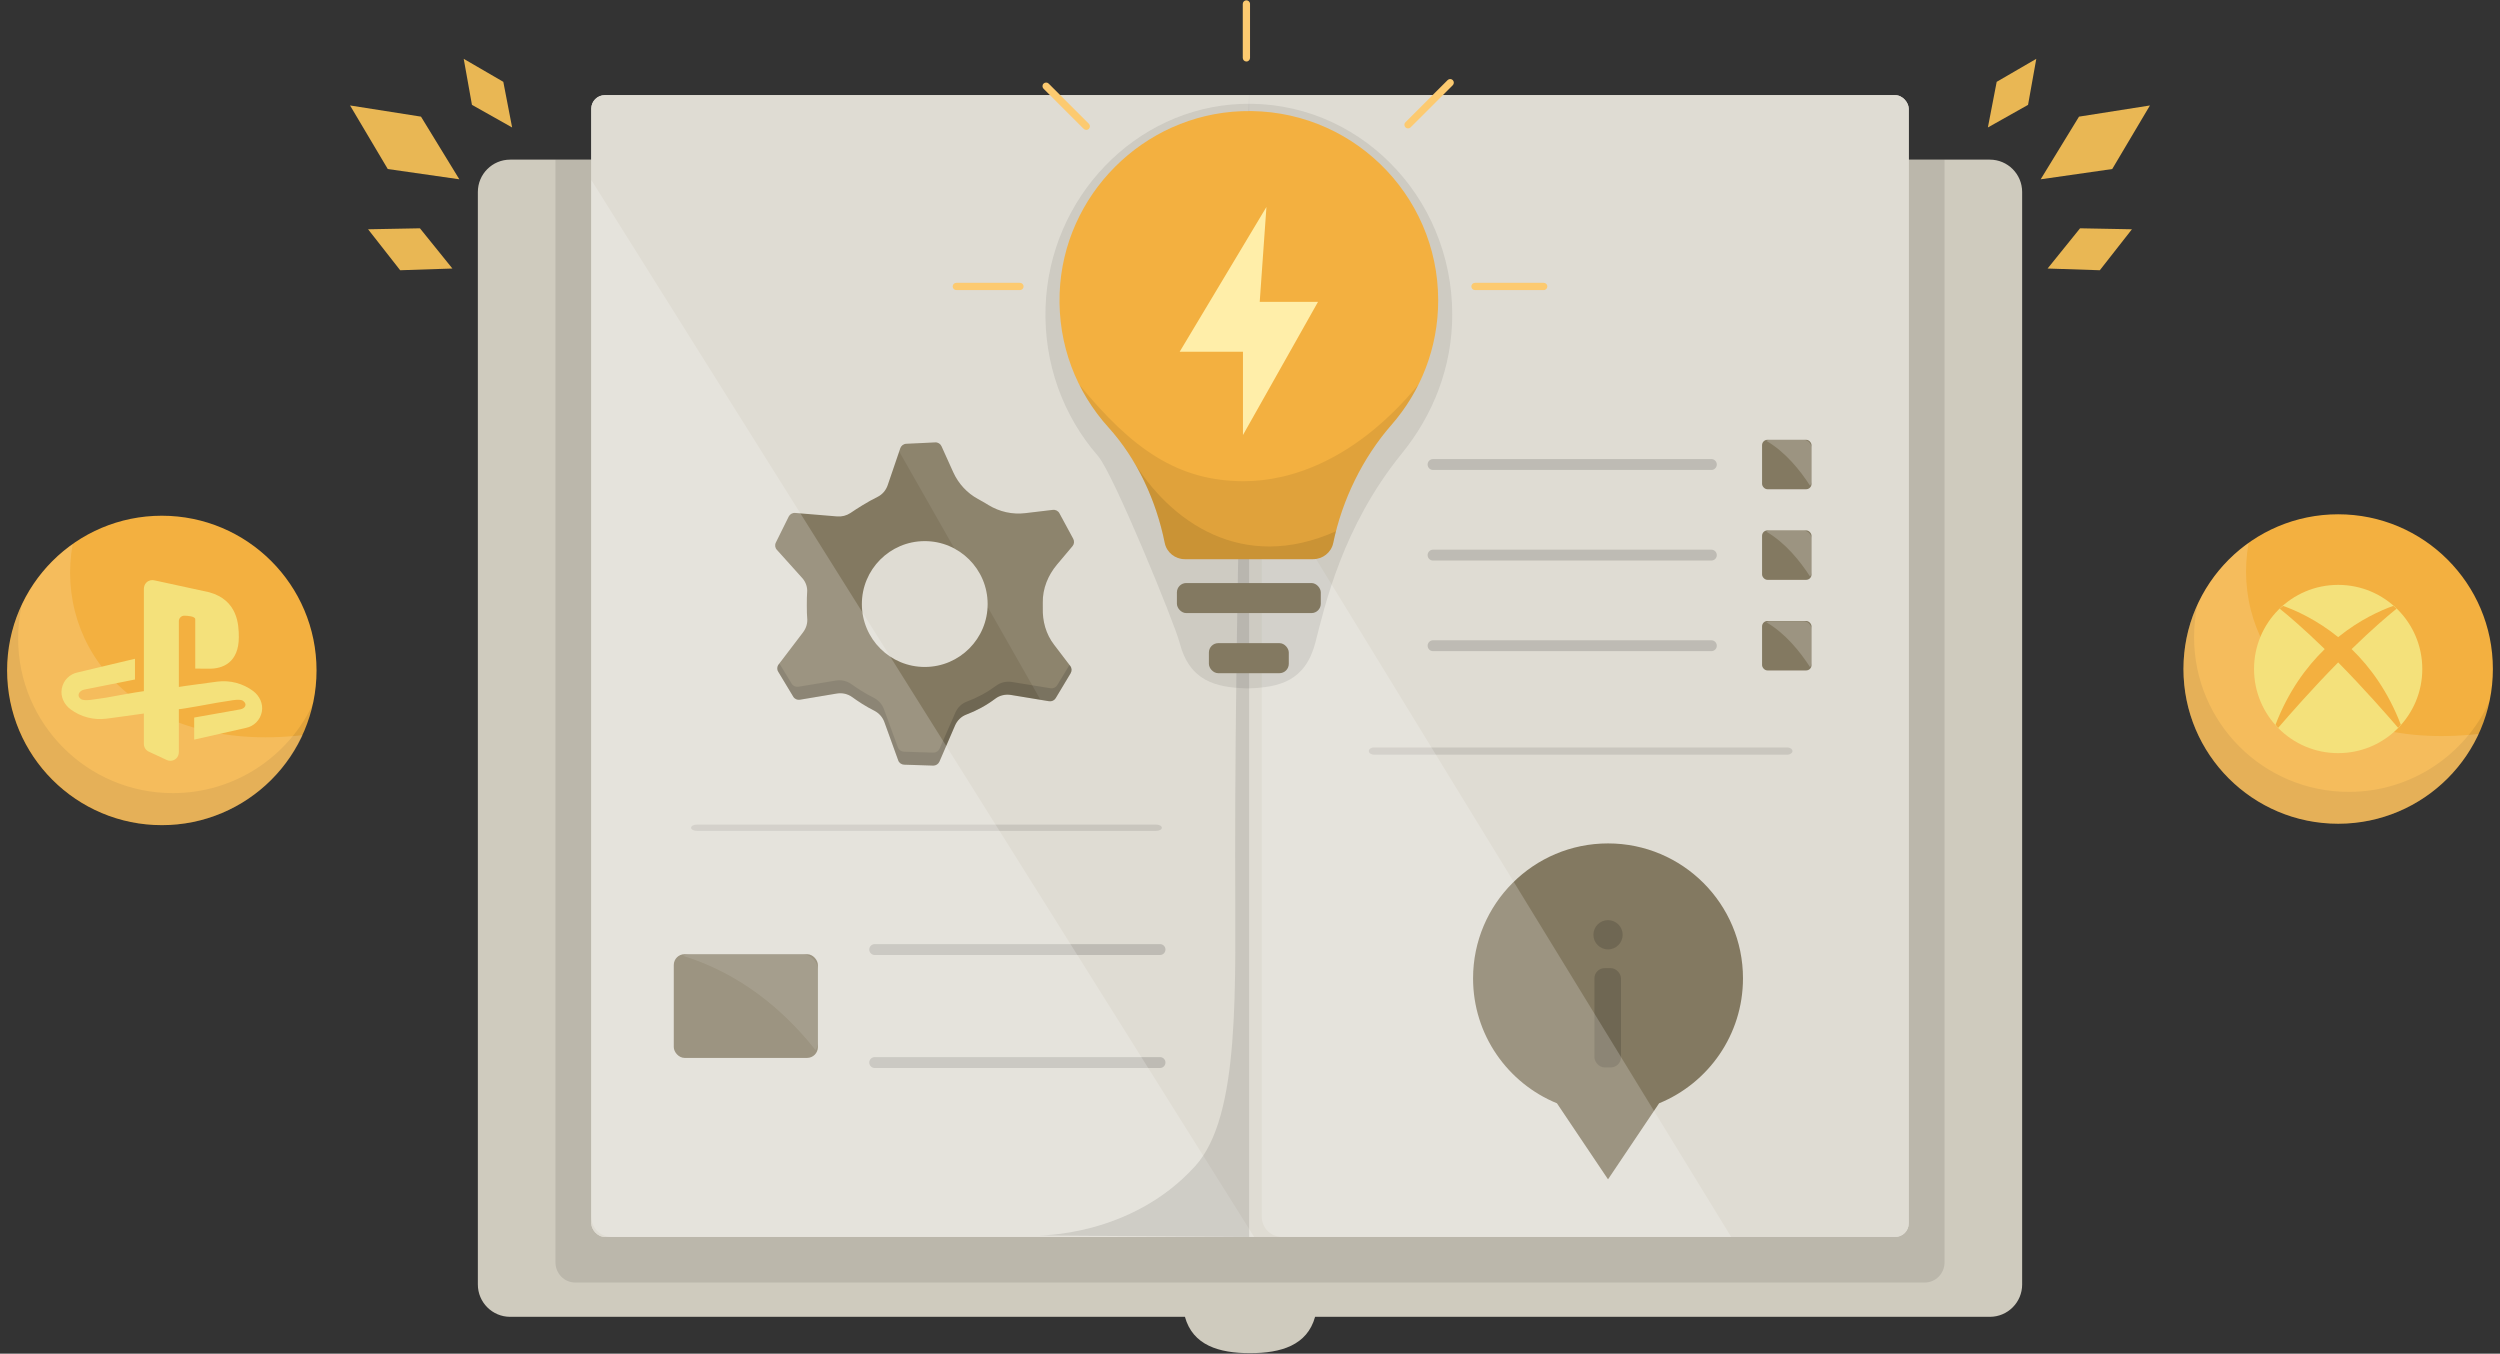 <?xml version="1.0" encoding="UTF-8"?><svg xmlns="http://www.w3.org/2000/svg" viewBox="0 0 923.431 500"><rect x="0" y="0" width="923.431" height="500" fill="#333333" stroke="none"/><g id="a"><path d="M734.985,58.964H188.446c-6.594,0-11.939,5.345-11.939,11.939V474.461c0,6.594,5.345,11.939,11.939,11.939h249.231c2.925,10.541,12.566,13.415,24.039,13.415s21.113-2.874,24.039-13.415h249.231c6.594,0,11.939-5.345,11.939-11.939V70.903c0-6.594-5.345-11.939-11.939-11.939Z" style="fill:#cfcbbe;"/><path d="M205.17,58.964V466.267c0,4.121,3.27,7.462,7.304,7.462h498.484c4.034,0,7.304-3.341,7.304-7.462V58.964H205.17Z" style="opacity:.1;"/><rect x="218.402" y="35.146" width="486.627" height="421.744" rx="5" ry="5" style="fill:#dfdcd3;"/><rect x="218.402" y="35.146" width="486.627" height="421.744" rx="5" ry="5" style="fill:#dfdcd3;"/><g><path d="M396.155,201.733c.63-.766,.736-1.835,.276-2.685l-5.112-9.455c-.461-.871-1.422-1.37-2.404-1.258l-10.187,1.209c-4.755,.582-9.537-.495-13.625-2.993-1.246-.76-2.579-1.542-3.869-2.236-4.043-2.192-7.218-5.674-9.128-9.857-1.45-3.203-2.899-6.407-4.349-9.632-.395-.894-1.314-1.458-2.295-1.412l-10.734,.512c-.982,.046-1.853,.704-2.177,1.621-1.017,3.014-3.31,9.698-4.673,13.695-.649,1.879-1.975,3.432-3.762,4.31-3.53,1.712-7.602,4.321-10.02,5.965-1.437,.943-3.16,1.384-4.884,1.236l-15.496-1.285c-.982-.084-1.919,.442-2.375,1.316l-4.772,9.637c-.434,.874-.3,1.943,.379,2.661l9.37,10.424c1.336,1.48,2.018,3.463,1.805,5.45-.148,1.593-.151,7.768,.028,9.252,.224,1.92-.36,3.82-1.533,5.372l-9.02,11.853c-.609,.787-.671,1.857-.145,2.684l5.548,9.214c.504,.849,1.466,1.283,2.447,1.127l13.674-2.288c1.985-.333,4.037,.141,5.655,1.314,2.056,1.499,5.007,3.455,8.132,5.016,1.748,.889,3.106,2.391,3.766,4.244l5.104,14.124c.33,.937,1.205,1.546,2.187,1.586l10.737,.339c.982,.019,1.875-.551,2.287-1.447l5.765-13.349c.802-1.857,2.281-3.345,4.177-4.049,3.814-1.43,7.452-3.426,10.783-5.924,1.611-1.205,3.683-1.647,5.691-1.326l14.081,2.315c.982,.15,1.941-.289,2.462-1.142l5.515-9.203c.499-.853,.453-1.922-.161-2.705l-5.958-7.816c-2.979-3.875-4.325-8.693-4.164-13.582,.02-.458-.005-1.767-.006-1.964-.103-5.149,1.934-10.109,5.239-14.046l5.74-6.825Zm-54.505,44.623c-12.839,.038-23.262-10.343-23.3-23.162-.038-12.839,10.323-23.282,23.162-23.32,12.839-.038,23.262,10.343,23.3,23.181,.038,12.819-10.323,23.262-23.162,23.3Z" style="fill:#837961;"/><path d="M395.04,245.618l-4.522,7.458c-.527,.853-1.497,1.292-2.491,1.142l-14.246-2.315c-2.032-.321-4.128,.121-5.758,1.326-3.37,2.497-7.051,4.494-10.91,5.924-1.918,.704-3.415,2.192-4.226,4.049l-5.832,13.349c-.417,.896-1.32,1.466-2.314,1.447l-10.863-.339c-.994-.041-1.879-.649-2.212-1.586l-5.164-14.124c-.668-1.853-2.041-3.354-3.81-4.244-3.162-1.562-6.148-3.517-8.227-5.016-1.637-1.173-3.714-1.647-5.722-1.314l-13.835,2.288c-.993,.156-1.966-.278-2.476-1.127l-4.552-7.472-.282,.371c-.609,.787-.671,1.857-.145,2.684l5.548,9.214c.504,.849,1.466,1.283,2.447,1.127l13.674-2.288c1.985-.333,4.037,.141,5.655,1.314,2.056,1.499,5.007,3.455,8.132,5.016,1.748,.889,3.106,2.391,3.766,4.244l5.104,14.124c.33,.937,1.205,1.546,2.187,1.586l10.737,.339c.982,.019,1.875-.551,2.287-1.447l5.765-13.349c.802-1.857,2.281-3.345,4.177-4.049,3.814-1.43,7.452-3.426,10.783-5.924,1.611-1.205,3.683-1.647,5.691-1.326l14.081,2.315c.982,.15,1.941-.289,2.462-1.142l5.515-9.203c.499-.852,.453-1.922-.161-2.705l-.264-.347Z" style="opacity:.15;"/><path d="M391.318,189.593c-.461-.871-1.422-1.37-2.404-1.258l-10.187,1.209c-4.755,.581-9.537-.495-13.625-2.993-1.246-.76-2.579-1.542-3.869-2.236-4.043-2.192-7.218-5.674-9.128-9.857-1.45-3.203-2.899-6.407-4.349-9.632-.395-.894-1.313-1.458-2.295-1.412l-10.734,.512c-.982,.047-1.853,.704-2.177,1.621-.121,.359-.261,.773-.415,1.225l20.396,35.843c7.289,3.905,12.254,11.588,12.28,20.441,.001,.368-.009,.733-.024,1.097l19.543,34.343,3.159,.519c.982,.15,1.941-.289,2.462-1.142l5.515-9.203c.499-.853,.453-1.922-.161-2.705l-5.958-7.816c-2.979-3.875-4.325-8.693-4.165-13.582,.02-.458-.005-1.767-.006-1.964-.103-5.149,1.934-10.109,5.239-14.046l5.74-6.825c.63-.766,.737-1.835,.276-2.685l-5.112-9.455Z" style="fill:#fff; opacity:.08;"/></g><path d="M426.996,306.912h-169.571c-1.192,0-2.158-.522-2.158-1.168s.966-1.168,2.158-1.168h169.571c1.192,0,2.158,.522,2.158,1.168s-.966,1.168-2.158,1.168Z" style="opacity:.1;"/><path d="M660.14,276.082h-152.598c-1.073,0-1.942,.6-1.942,1.341s.868,1.341,1.942,1.341h152.598c1.073,0,1.942-.6,1.942-1.341s-.868-1.341-1.942-1.341Z" style="opacity:.1;"/><path d="M323.092,352.748h105.385c1.111,0,2.011-.901,2.011-2.011s-.9-2.011-2.011-2.011h-105.385c-1.111,0-2.011,.901-2.011,2.011s.9,2.011,2.011,2.011Z" style="opacity:.15;"/><path d="M428.477,390.465h-105.385c-1.111,0-2.011,.901-2.011,2.011s.9,2.011,2.011,2.011h105.385c1.111,0,2.011-.901,2.011-2.011s-.9-2.011-2.011-2.011Z" style="opacity:.15;"/><rect x="248.874" y="352.448" width="53.239" height="38.318" rx="4" ry="4" style="fill:#837961;"/><g><rect x="650.858" y="162.443" width="18.274" height="18.274" rx="2" ry="2" style="fill:#837961;"/><path d="M666.147,162.443h-12.305c-.521,0-1.003,.145-1.429,.379,7.038,4.101,12.497,10.873,16.183,16.61,.336-.483,.535-1.067,.535-1.699v-12.305c0-1.648-1.336-2.985-2.985-2.985Z" style="fill:#fff; opacity:.2;"/></g><g><rect x="650.858" y="195.908" width="18.274" height="18.274" rx="2" ry="2" style="fill:#837961;"/><path d="M666.147,195.986h-12.305c-.521,0-1.003,.145-1.429,.379,7.038,4.101,12.497,10.873,16.183,16.61,.336-.483,.535-1.067,.535-1.699v-12.305c0-1.648-1.336-2.985-2.985-2.985Z" style="fill:#fff; opacity:.2;"/></g><g><rect x="650.858" y="229.372" width="18.274" height="18.274" rx="2" ry="2" style="fill:#837961;"/><path d="M529.334,173.591h102.794c1.11,0,2.011-.9,2.011-2.011s-.901-2.011-2.011-2.011h-102.794c-1.11,0-2.011,.9-2.011,2.011s.901,2.011,2.011,2.011Z" style="opacity:.15;"/><path d="M632.127,203.033h-102.794c-1.11,0-2.011,.9-2.011,2.011s.901,2.011,2.011,2.011h102.794c1.11,0,2.011-.9,2.011-2.011s-.901-2.011-2.011-2.011Z" style="opacity:.15;"/><path d="M632.127,236.498h-102.794c-1.11,0-2.011,.9-2.011,2.011s.901,2.011,2.011,2.011h102.794c1.11,0,2.011-.9,2.011-2.011s-.901-2.011-2.011-2.011Z" style="opacity:.15;"/><path d="M666.147,229.453h-12.305c-.521,0-1.003,.145-1.429,.379,7.038,4.101,12.497,10.873,16.183,16.61,.336-.483,.535-1.067,.535-1.699v-12.305c0-1.648-1.336-2.985-2.985-2.985Z" style="fill:#fff; opacity:.2;"/></g><path d="M643.81,361.384c0-27.531-22.318-49.849-49.849-49.849-27.531,0-49.849,22.318-49.849,49.849,0,20.852,12.809,38.705,30.983,46.143l18.866,28.086,18.866-28.086c18.174-7.439,30.983-25.291,30.983-46.143Z" style="fill:#837961;"/><g><rect x="588.931" y="357.599" width="9.825" height="36.681" rx="3.782" ry="3.782" style="opacity:.15;"/><circle cx="593.961" cy="345.28" r="5.404" style="opacity:.15;"/></g><path d="M296.143,352.448h-41.299c-.93,0-1.798,.231-2.583,.61,15.606,4.81,33.178,14.902,48.976,34.813,.545-.901,.877-1.945,.877-3.074v-26.379c0-3.297-2.673-5.97-5.97-5.97Z" style="fill:#fff; opacity:.1;"/><path d="M218.402,66.464V449.428c0,4.121,3.341,7.462,7.462,7.462h237.381L218.402,66.464Z" style="fill:#fff; opacity:.2;"/><path d="M466.067,173.753V449.428c0,4.121,3.341,7.462,7.462,7.462h165.925L466.067,173.753Z" style="fill:#fff; opacity:.2;"/><path d="M461.391,456.89V35.146h-.043c-.218,27.21-5.123,165.251-5.123,280.789,0,49.133,2.089,96.176-14.738,114.775-23.893,26.408-58.453,25.641-58.453,25.641l78.357,.539Z" style="opacity:.1;"/></g><g id="b"><path d="M460.387,.119c-.741,0-1.341,.6-1.341,1.341V21.383c0,.741,.6,1.341,1.341,1.341s1.341-.6,1.341-1.341V1.46c0-.741-.6-1.341-1.341-1.341Z" style="fill:#fcca70;"/><path d="M534.717,29.583l-15.581,15.566c-.524,.524-.524,1.372,0,1.896,.262,.263,.605,.394,.948,.394s.686-.131,.948-.392l15.581-15.566c.524-.524,.524-1.372,0-1.896-.524-.525-1.372-.524-1.896-.001Z" style="fill:#fcca70;"/><path d="M387.355,30.882c-.523-.523-1.372-.524-1.896,.001-.523,.524-.523,1.373,.001,1.896l14.835,14.819c.261,.261,.604,.392,.947,.392s.687-.131,.949-.394c.523-.524,.523-1.373-.001-1.896l-14.835-14.819Z" style="fill:#fcca70;"/><path d="M570.199,104.469h-25.385c-.741,0-1.341,.6-1.341,1.341s.6,1.341,1.341,1.341h25.385c.741,0,1.341-.6,1.341-1.341s-.6-1.341-1.341-1.341Z" style="fill:#fcca70;"/><path d="M376.738,104.469h-23.506c-.741,0-1.341,.6-1.341,1.341s.6,1.341,1.341,1.341h23.506c.741,0,1.341-.6,1.341-1.341s-.6-1.341-1.341-1.341Z" style="fill:#fcca70;"/><g><path d="M536.42,116.202c0-44.015-35.234-79.501-78.064-77.812-38.958,1.537-70.69,34.454-72.144,74.833-.765,21.239,6.687,40.661,19.317,55.143,5.742,6.584,28.327,61.863,30.151,68.916,3.723,14.396,13.371,16.597,24.76,16.997h.681c11.389-.401,21.037-2.601,24.76-16.997,3.456-13.365,9.922-42.724,31.982-69.863,11.298-13.899,18.558-31.6,18.558-51.217Z" style="opacity:.08;"/><path d="M531.227,110.957c0-39.532-32.799-71.403-72.669-69.886-36.265,1.38-65.804,30.945-67.157,67.211-.712,19.075,6.225,36.519,17.982,49.526,10.68,11.815,17.681,27.032,20.843,42.733,.707,3.513,3.854,6.003,7.438,6.003h47.318c3.584,0,6.746-2.473,7.474-5.983,3.299-15.924,10.88-31.47,21.496-43.604,10.755-12.293,17.275-28.382,17.275-46Z" style="fill:#f3b040;"/><rect x="434.717" y="215.357" width="53.144" height="11.101" rx="3.457" ry="3.457" style="fill:#837961;"/><rect x="446.534" y="237.559" width="29.51" height="11.101" rx="3.457" ry="3.457" style="fill:#837961;"/><polygon points="467.787 76.447 435.743 129.919 459.114 129.919 459.114 160.688 486.835 111.501 465.305 111.501 467.787 76.447" style="fill:#ffeea9;"/><path d="M437.664,206.545h47.318c3.584,0,6.747-2.473,7.474-5.983,.301-1.451,.649-2.897,1.02-4.339-34.331,15.405-61.361-3.139-75.531-27.009,5.945,9.534,10.063,20.309,12.282,31.328,.707,3.513,3.855,6.003,7.438,6.003Z" style="opacity:.1;"/></g><path d="M523.967,141.988c-23.164,28.113-47.419,35.759-64.481,35.759-24.314,0-41.206-11.747-60.819-35.659,2.857,5.729,6.466,11.019,10.716,15.721,10.68,11.815,17.681,27.032,20.843,42.733,.707,3.514,3.854,6.003,7.439,6.003h47.318c3.584,0,6.746-2.473,7.474-5.983,3.299-15.924,10.88-31.47,21.496-43.604,3.949-4.514,7.322-9.544,10.016-14.97Z" style="opacity:.08;"/></g><g id="c"><circle cx="59.773" cy="247.641" r="57.148" style="fill:#f3b040;"/><path d="M63.839,292.958c-31.562,0-57.148-25.586-57.148-57.148,0-4.144,.452-8.18,1.289-12.073-3.336,7.257-5.21,15.324-5.21,23.834,0,31.562,25.586,57.148,57.148,57.148,27.418,0,50.316-19.313,55.859-45.075-9.036,19.657-28.886,33.314-51.938,33.314Z" style="opacity:.08;"/><path d="M59.918,304.719c22.994,0,42.804-13.588,51.871-33.165-61.164,6.878-91.814-32.326-84.945-70.574-14.564,10.357-24.075,27.358-24.075,46.591,0,31.562,25.586,57.148,57.148,57.148Z" style="fill:#fff; opacity:.15;"/><path d="M93.468,255.216c-3.763-2.79-8.53-4.047-13.188-3.447,0,0-14.046,1.868-14.217,1.971v-24.308c0-1.11,.9-2.011,2.011-2.011s4.043,.196,4.043,1.307v18.238l4.686,.021c5.595,.213,11.407-2.378,11.407-11.627,0-4.548-.326-13.683-10.955-16.602l-20.144-4.381c-1.086-.297-2.232-.003-3.054,.813-.618,.613-.913,1.483-.913,2.354v37.748c-2.157,.227-14.014,2.412-14.014,2.412-3.97,.512-7.877,1.474-9.277,.486-1.708-1.205-.558-3.116,1.246-3.472l18.755-3.733v-7.655l-21.099,5.021c-3.024,.595-5.331,2.898-5.924,5.957-.572,2.954,.828,5.91,3.245,7.702,3.763,2.79,8.53,4.047,13.188,3.447,0,0,11.737-1.561,13.879-1.907v11.239c0,1.221,.708,2.331,1.815,2.845l6.641,3.088c.424,.198,.876,.296,1.327,.296,.8,0,1.593-.308,2.213-.915,.622-.609,.923-1.477,.923-2.348l-0-15.809c.28,.168,14.352-2.425,14.352-2.425,3.97-.512,7.948-1.649,9.348-.661,1.708,1.205,.837,2.8-.966,3.156l-17.074,3.029v8.146l19.066-4.317c3.024-.595,5.332-2.898,5.924-5.957,.572-2.954-.828-5.91-3.245-7.702Z" style="fill:#f4e17b;"/></g><g id="d"><circle cx="863.654" cy="247.112" r="57.148" style="fill:#f3b040;"/><path d="M867.575,292.499c-31.562,0-57.148-25.586-57.148-57.148,0-4.144,.452-8.18,1.289-12.073-3.336,7.257-5.21,15.324-5.21,23.834,0,31.562,25.586,57.148,57.148,57.148,27.418,0,50.316-19.313,55.859-45.075-9.036,19.657-28.886,33.314-51.938,33.314Z" style="opacity:.08;"/><path d="M863.654,304.26c22.994,0,42.804-13.588,51.871-33.165-61.164,6.878-91.814-32.326-84.945-70.574-14.564,10.357-24.075,27.358-24.075,46.591,0,31.562,25.586,57.148,57.148,57.148Z" style="fill:#fff; opacity:.15;"/><g><circle cx="863.654" cy="247.112" r="31.074" style="fill:#f4e17b;"/><path d="M841.489,268.851c4.049-4.712,12.686-14.572,22.166-24.178,9.48,9.606,18.116,19.466,22.165,24.178,.357-.364,.634-.798,.973-1.18-4.714-12.26-11.337-21.283-18.171-27.914,7.809-7.601,13.441-12.376,16.626-14.931-.386-.374-.839-.672-1.244-1.027-4.585,1.633-12.299,5.038-20.349,11.532-8.051-6.494-15.764-9.899-20.349-11.532-.405,.354-.858,.652-1.244,1.027,3.184,2.556,8.817,7.33,16.626,14.931-6.834,6.631-13.457,15.655-18.171,27.915,.339,.381,.616,.815,.973,1.179Z" style="fill:#f3b040;"/></g></g><g id="e"><g><polygon points="752.149 21.73 749.106 38.732 734.267 47.083 737.521 30.226 752.149 21.73" style="fill:#e9b754;"/><polygon points="794.129 38.954 780.2 62.434 753.768 66.226 767.928 43.083 794.129 38.954" style="fill:#e9b754;"/><polygon points="787.472 84.69 775.619 99.82 756.326 99.185 768.318 84.328 787.472 84.69" style="fill:#e9b754;"/></g><g><polygon points="171.283 21.73 174.325 38.732 189.164 47.083 185.91 30.226 171.283 21.73" style="fill:#e9b754;"/><polygon points="129.302 38.954 143.231 62.434 169.663 66.226 155.503 43.083 129.302 38.954" style="fill:#e9b754;"/><polygon points="135.959 84.69 147.812 99.82 167.105 99.185 155.113 84.328 135.959 84.69" style="fill:#e9b754;"/></g></g></svg>